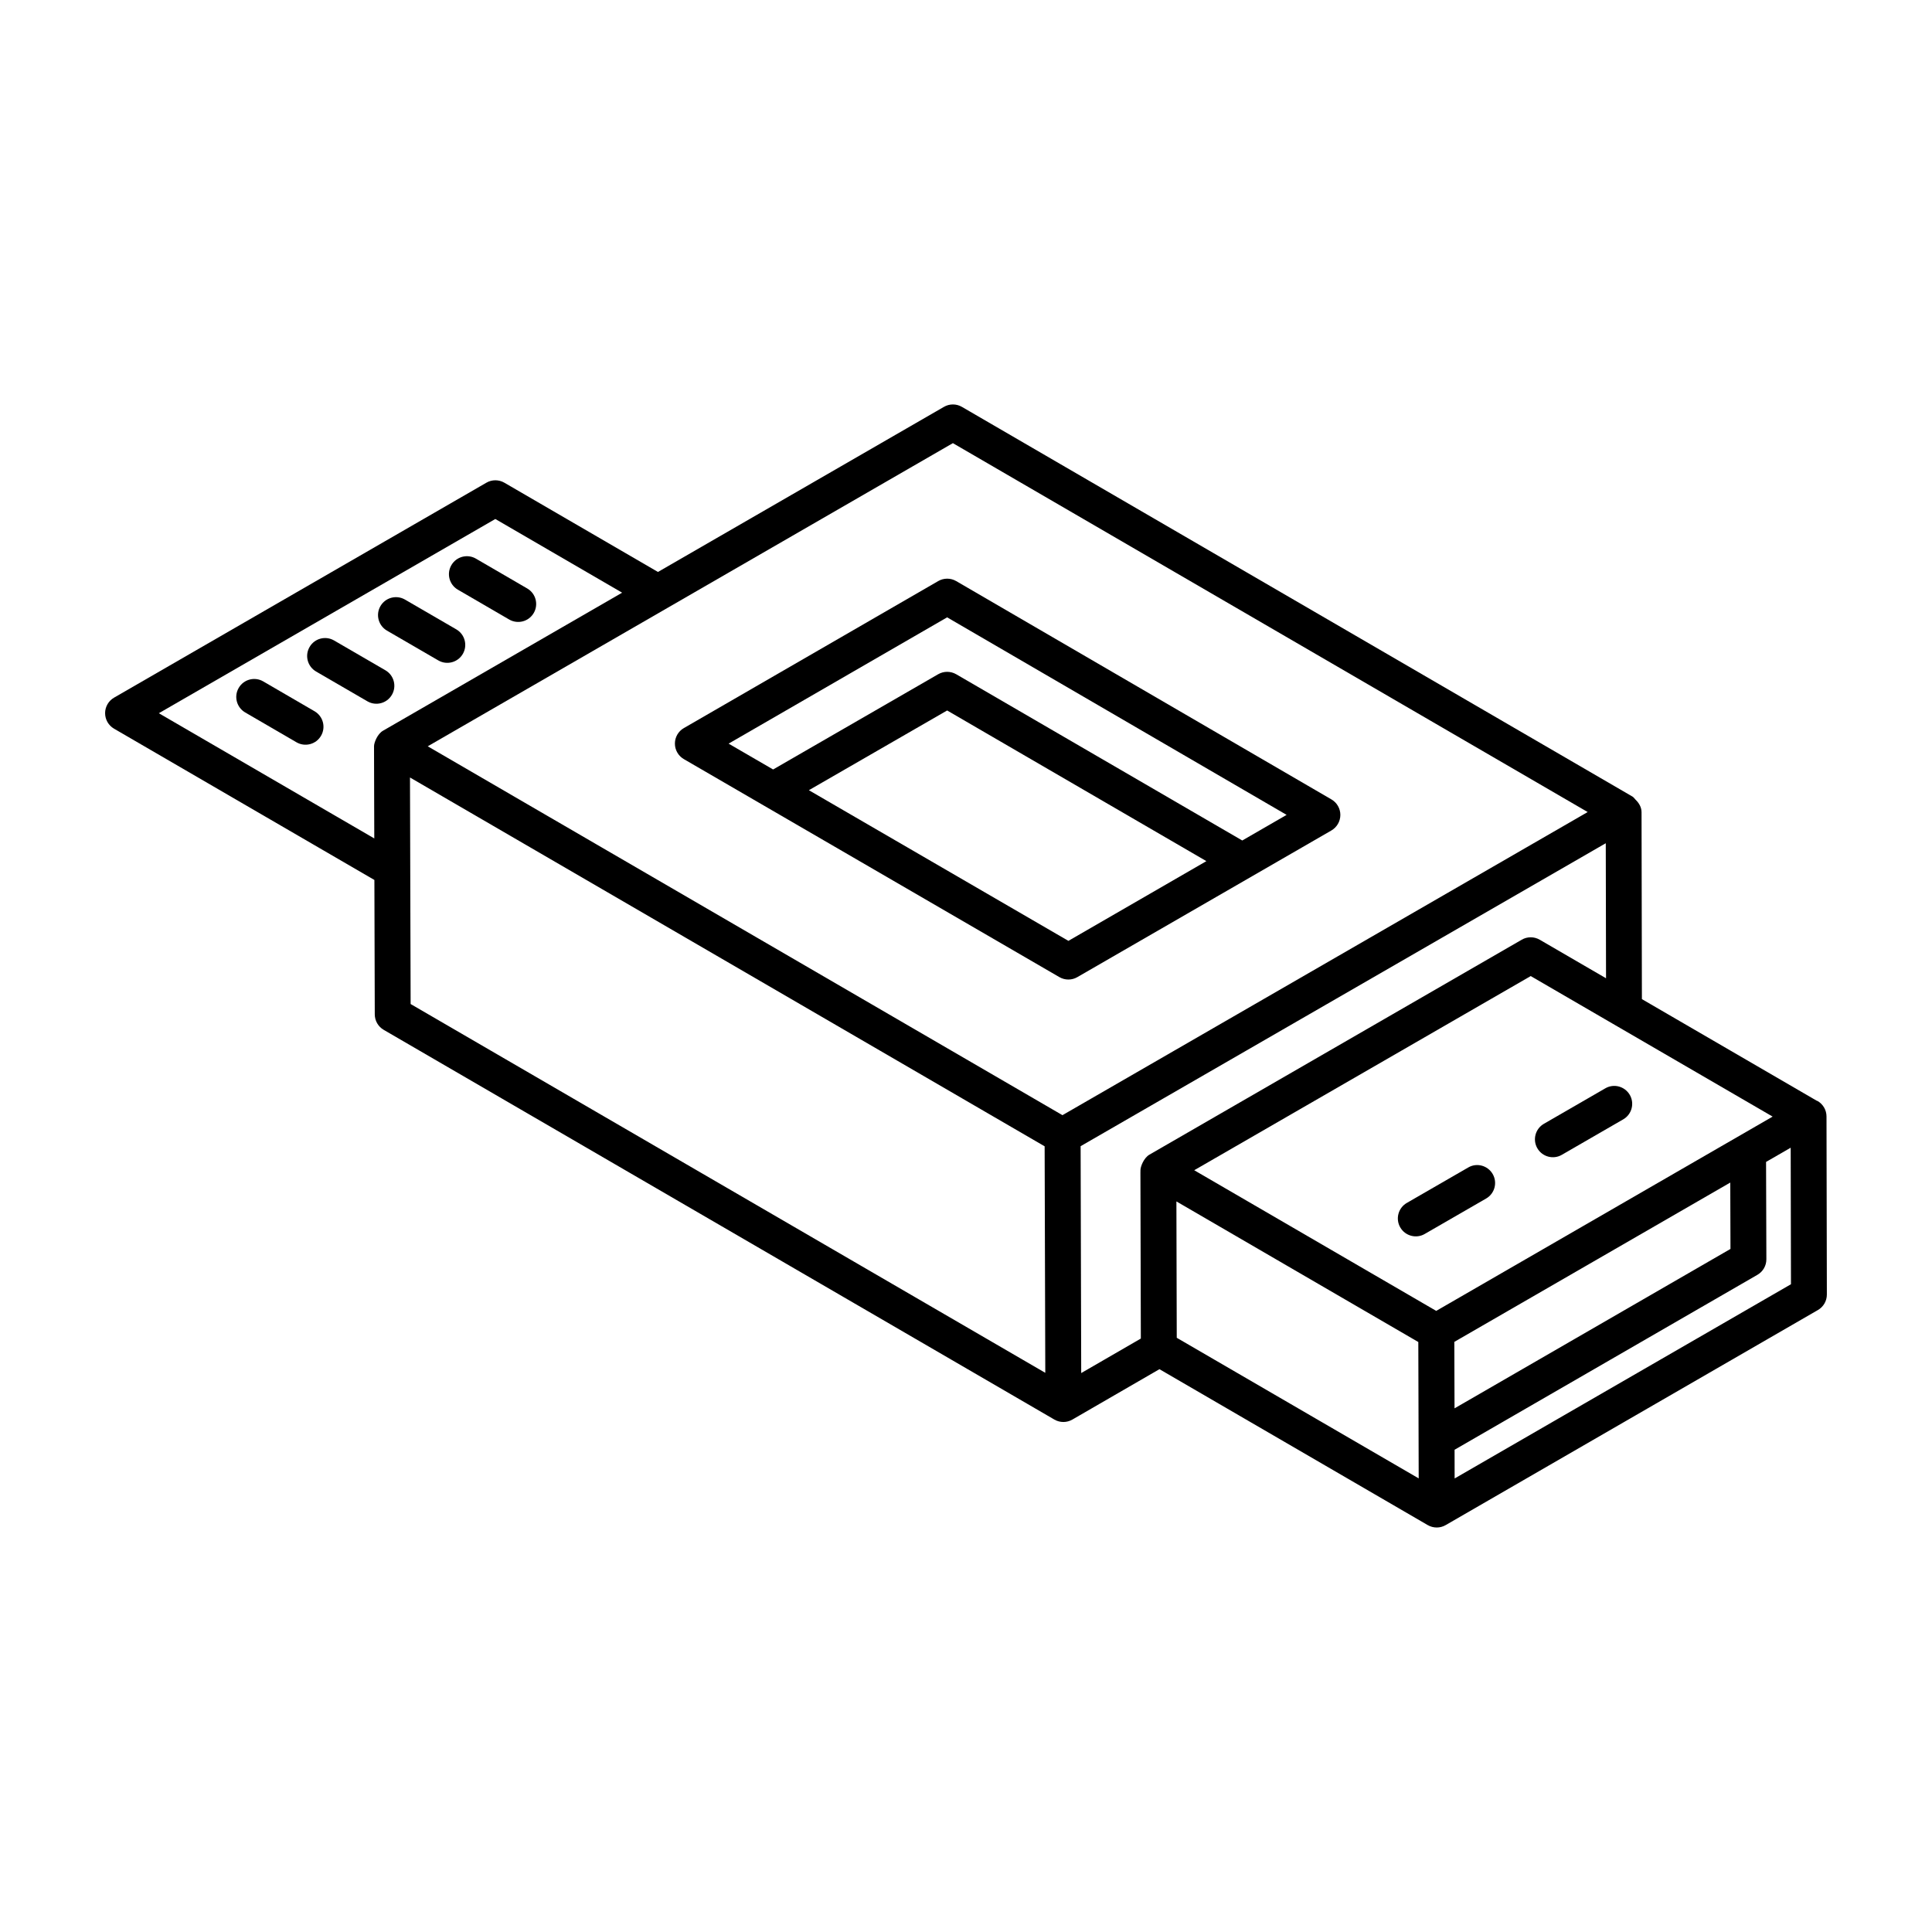 <?xml version="1.0" encoding="UTF-8"?>
<!-- Uploaded to: ICON Repo, www.iconrepo.com, Generator: ICON Repo Mixer Tools -->
<svg fill="#000000" width="800px" height="800px" version="1.1" viewBox="144 144 512 512" xmlns="http://www.w3.org/2000/svg">
 <g>
  <path d="m325.22 345.17c26.367 15.309 82.984 48.176 99.527 57.777 1.496 0.863 3.316 0.844 4.762 0l67.316-38.859c1.473-0.855 2.375-2.414 2.383-4.113 0.004-1.699-0.895-3.269-2.363-4.121l-99.445-57.859c-1.473-0.855-3.297-0.855-4.766 0l-67.402 38.953c-1.473 0.844-2.375 2.414-2.375 4.102-0.004 1.699 0.898 3.266 2.363 4.121zm33.141 8.242 36.641-21.129 68.703 39.926-36.566 21.129zm36.641-45.809 89.965 52.348-11.754 6.789-75.812-44.059c-1.48-0.844-3.285-0.855-4.766-0.008l-43.75 25.246-11.797-6.848z"/>
  <path d="m625.66 435.77c-0.051-0.031-0.113-0.016-0.168-0.043l-46.371-26.949-0.094-49.535c-0.004-1.312-0.668-2.438-1.594-3.324-0.277-0.273-0.473-0.625-0.82-0.824l-177.7-103.27c-1.473-0.855-3.289-0.855-4.762 0l-75.785 43.75-40.703-23.652c-1.48-0.855-3.297-0.855-4.766 0l-98.668 56.961c-1.465 0.844-2.371 2.414-2.375 4.102-0.004 1.699 0.902 3.269 2.367 4.121l68.996 40.094 0.102 35.617c0.004 1.691 0.906 3.25 2.367 4.102 0.957 0.555 178.73 103.85 177.75 103.29 1.496 0.852 3.289 0.836 4.75-0.008l23.078-13.355 71.094 41.316c1.5 0.863 3.312 0.848 4.766 0 3.945-2.297 97.664-56.445 98.637-56.988 1.477-0.844 2.383-2.422 2.375-4.121l-0.094-47.176c0-1.699-0.906-3.258-2.379-4.113zm-23.066 39.211-73.129 42.246-0.055-17.617 73.129-42.219zm-77.98 16.418c-1.352-0.785-67.812-39.414-64.133-37.273l89.176-51.457c1.332 0.773 67.867 39.426 64.109 37.242-17.77 10.262-83.109 47.996-89.152 51.488zm-128.09-229.96 168.23 97.762c-14.234 8.215 51.555-29.754-139.19 80.332-67.242-39.078-100.71-58.531-168.21-97.754zm-210.43 71.574 89.172-51.473 33.605 19.527-63.375 36.586c-1.473 0.844-2.375 3.148-2.375 4.102-0.004 0.957 0.07 25.395 0.07 24.438zm66.727 77.066-0.172-60.035 168.19 97.742 0.172 60.027zm177.71 97.797-0.156-60.125c190.71-110.02 124.94-72.074 139.17-80.281l0.07 35.781-17.578-10.215c-1.48-0.855-3.297-0.855-4.766 0l-98.664 56.961c-1.473 0.844-2.375 3.148-2.375 4.102-0.012 3.828-0.035-12.98 0.102 44.633zm25.32-9.348c-0.004-0.977-0.098-38.18-0.09-36.137l64.105 37.258 0.102 36.141zm73.641 37.281-0.016-7.609 80.254-46.359c1.477-0.844 2.383-2.422 2.375-4.133l-0.082-25.785 6.527-3.769 0.074 36.18z"/>
  <path d="m569.42 432.42-16.266 9.395c-2.273 1.309-3.055 4.215-1.742 6.488 1.324 2.285 4.246 3.047 6.492 1.734l16.266-9.395c2.273-1.309 3.055-4.215 1.742-6.488-1.32-2.269-4.227-3.059-6.492-1.734z"/>
  <path d="m533.09 453.4-16.266 9.387c-2.273 1.309-3.055 4.215-1.742 6.488 1.324 2.285 4.246 3.047 6.492 1.734l16.266-9.387c2.273-1.309 3.055-4.215 1.742-6.488-1.316-2.273-4.234-3.07-6.492-1.734z"/>
  <path d="m265.34 300.27 13.605 7.91c2.246 1.301 5.168 0.566 6.5-1.727 1.324-2.266 0.551-5.18-1.719-6.5l-13.605-7.91c-2.266-1.316-5.18-0.547-6.5 1.727-1.324 2.266-0.555 5.184 1.719 6.5z"/>
  <path d="m246.55 311.12 13.605 7.898c2.269 1.316 5.184 0.543 6.5-1.727 1.316-2.266 0.543-5.18-1.727-6.5l-13.605-7.898c-2.269-1.309-5.18-0.547-6.5 1.727-1.32 2.269-0.543 5.184 1.727 6.5z"/>
  <path d="m247.86 328.13c1.324-2.266 0.547-5.18-1.723-6.5l-13.602-7.898c-2.266-1.316-5.176-0.559-6.492 1.727-1.324 2.266-0.547 5.18 1.723 6.5l13.602 7.898c2.266 1.316 5.176 0.547 6.492-1.727z"/>
  <path d="m227.36 332.49-13.602-7.91c-2.266-1.316-5.176-0.559-6.5 1.727-1.324 2.266-0.551 5.172 1.719 6.5l13.602 7.91c2.246 1.301 5.168 0.566 6.5-1.727 1.32-2.269 0.551-5.172-1.719-6.5z"/>
 </g>
</svg>